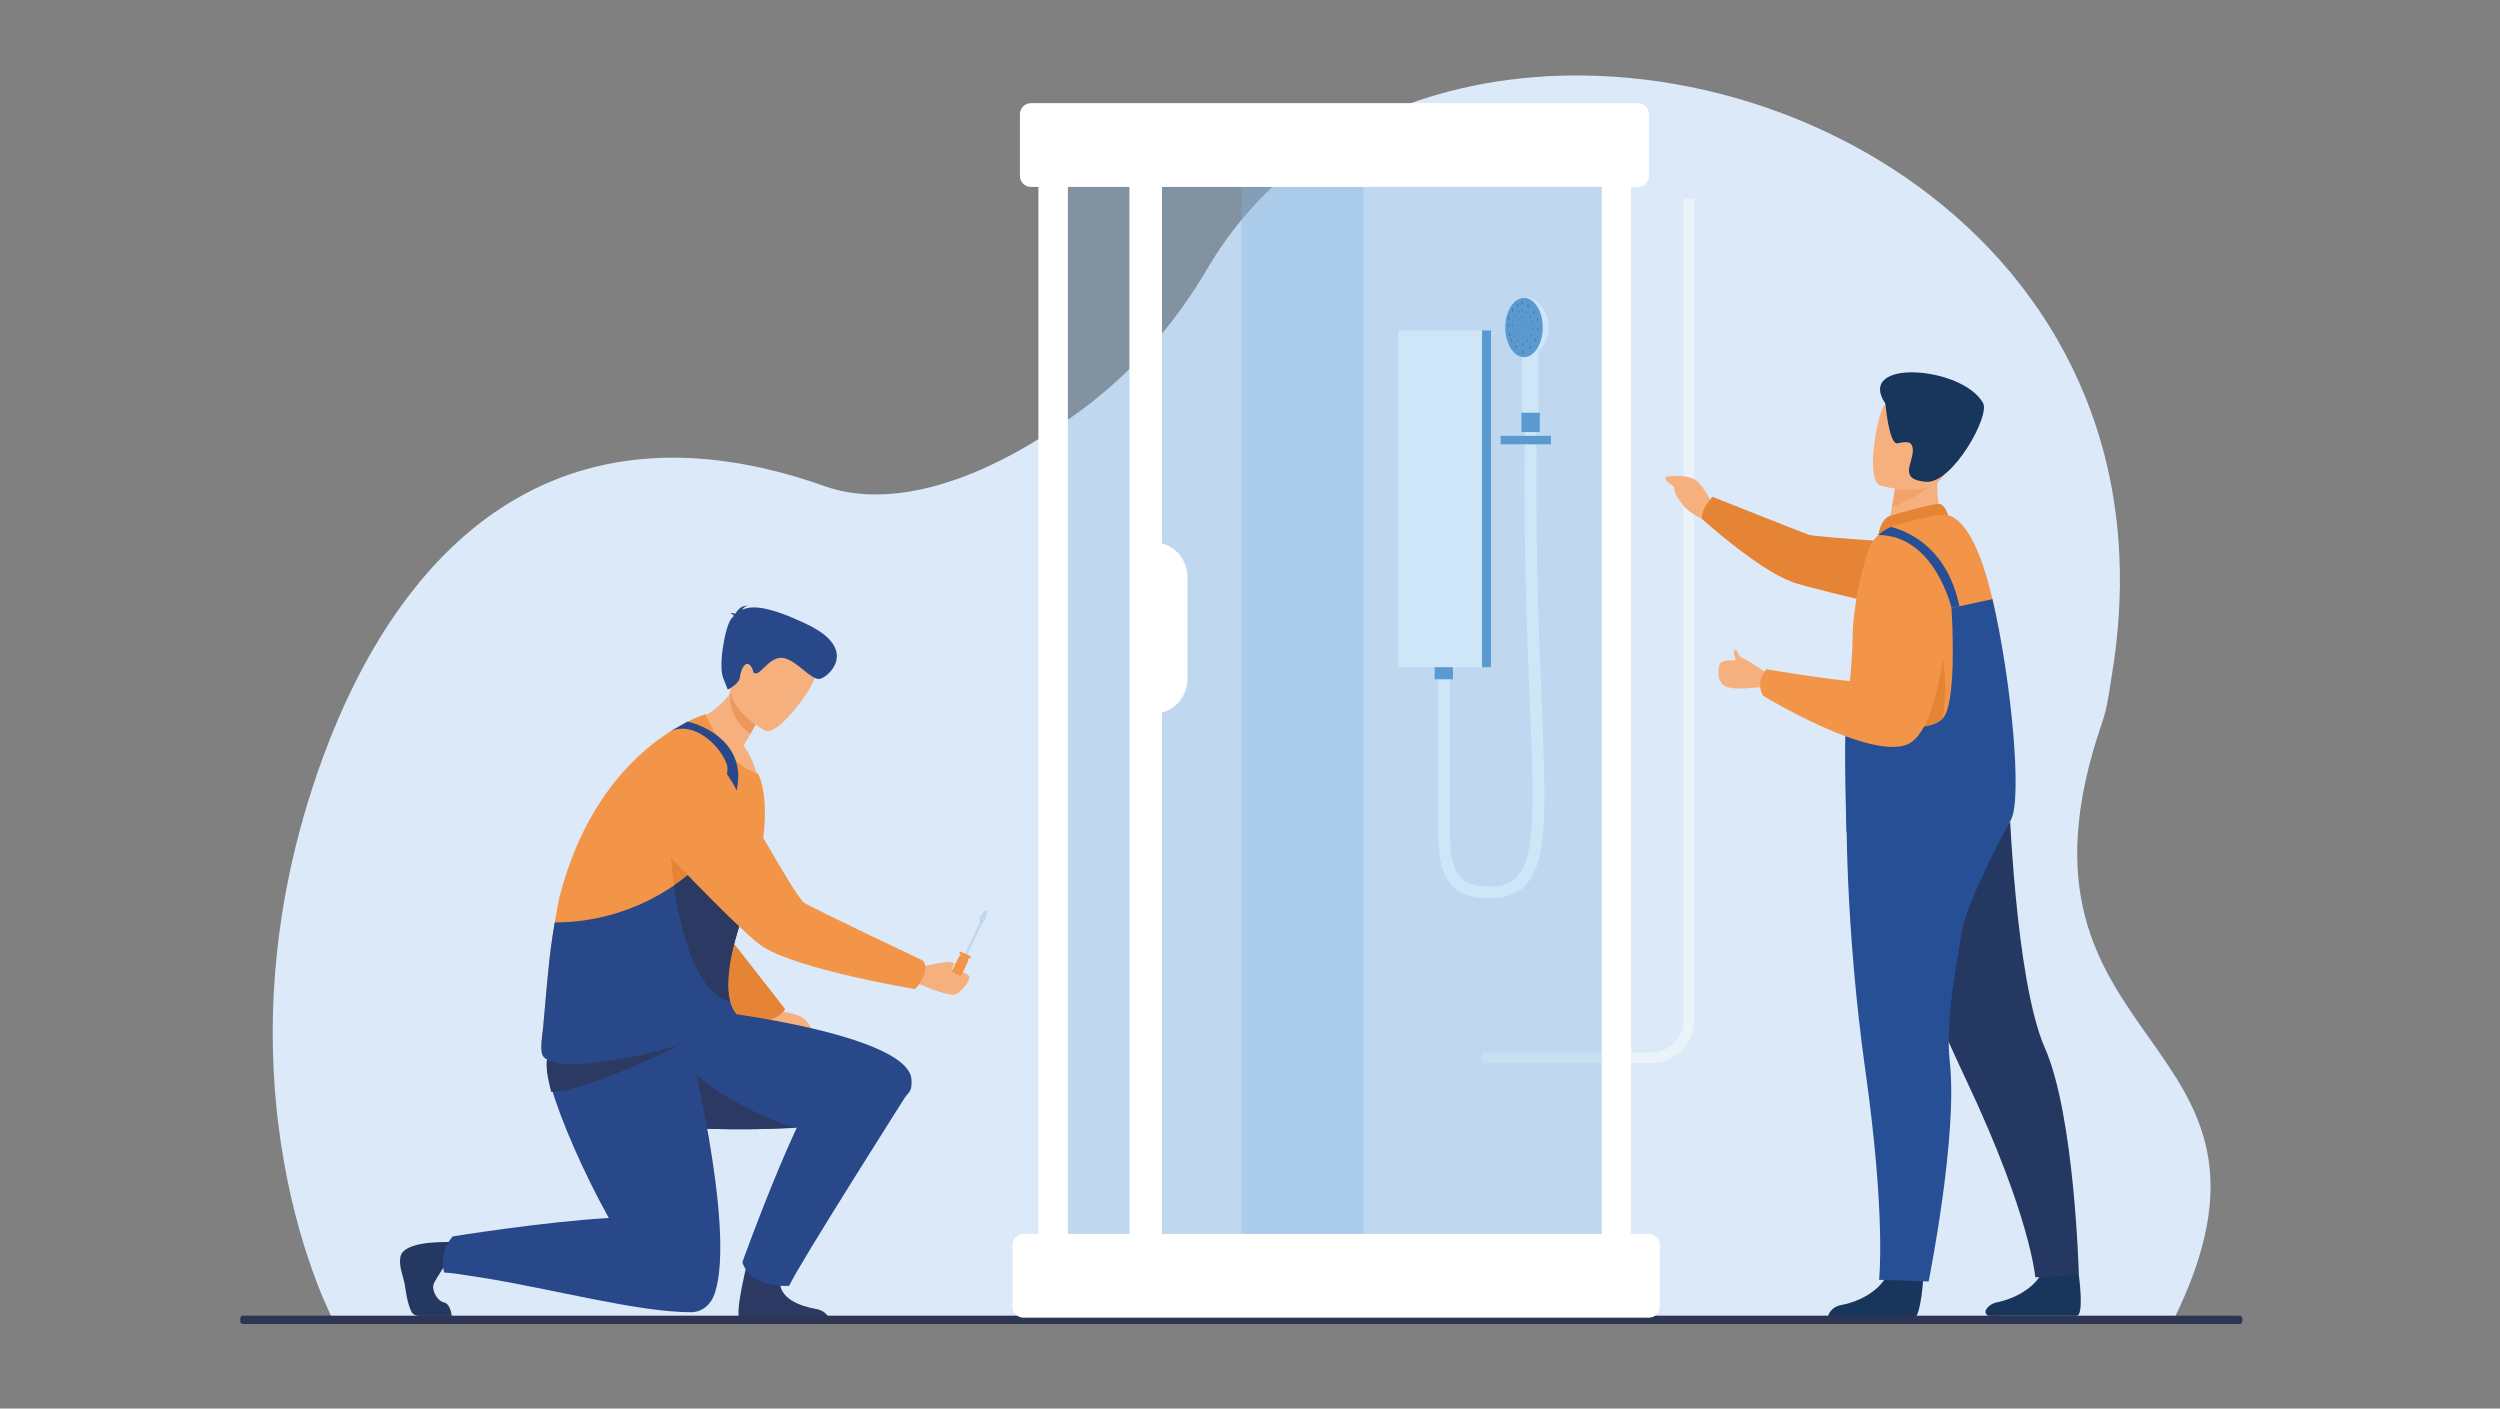 <?xml version="1.0" encoding="utf-8"?>
<!-- Generator: Adobe Illustrator 16.0.3, SVG Export Plug-In . SVG Version: 6.00 Build 0)  -->
<!DOCTYPE svg PUBLIC "-//W3C//DTD SVG 1.1//EN" "http://www.w3.org/Graphics/SVG/1.1/DTD/svg11.dtd">
<svg version="1.1" id="Calque_1" xmlns="http://www.w3.org/2000/svg" xmlns:xlink="http://www.w3.org/1999/xlink" x="0px" y="0px"
	 width="600px" height="338.05px" viewBox="0 0 600 338.05" enable-background="new 0 0 600 338.05" xml:space="preserve">
<rect x="0" y="0" width="600" height="338.05" fill="#808080" stroke="none"/>
<g>
	<g>
		<g>
			<path fill="#DCE9F8" d="M521.352,317.386l-173.49-0.059l-267.683-0.089c0,0-31.221-57.549-2.73-135.308
				c18.576-50.684,56.128-88.081,120.591-65.216c13.279,4.712,34.05,1.703,60.753-17.749c1.356-0.99,2.711-2.023,4.046-3.096
				c0.729-0.588,1.457-1.185,2.183-1.799c9.094-7.694,17.601-17.417,24.615-29.387c4.014-6.86,8.759-12.929,14.085-18.225
				c3.319-3.302,6.864-6.303,10.601-9.01c2.386-1.729,4.851-3.335,7.385-4.826c6.745-3.964,13.984-7.094,21.555-9.414
				c0.734-0.228,1.474-0.443,2.219-0.654c1.722-0.491,3.463-0.938,5.219-1.345c1.201-0.28,2.414-0.54,3.629-0.781
				c1.488-0.296,2.987-0.565,4.494-0.8h0.002c4.105-0.65,8.271-1.091,12.478-1.323c0.793-0.043,1.596-0.079,2.394-0.108
				c0.511-0.019,1.019-0.035,1.53-0.045c1.562-0.04,3.132-0.048,4.698-0.031c39.166,0.438,80.144,18.27,105.091,50.373
				c12.563,16.165,21.063,35.944,23.222,58.944c0.796,8.492,0.732,17.422-0.312,26.772c-0.036,0.284-0.063,0.566-0.099,0.845
				c-0.051,0.455-0.112,0.91-0.167,1.364c-0.217,1.716-0.472,3.446-0.753,5.191c-0.634,3.871-1.062,7.934-2.404,11.819
				C476.757,253.846,556.666,246.705,521.352,317.386z"/>
			<g>
				<path fill="#EAF3F9" d="M396.311,255.143h-40.62V252.6h40.62c4.281,0,7.763-3.482,7.763-7.766V47.72h2.543v197.114
					C406.616,250.52,401.992,255.143,396.311,255.143z"/>
			</g>
			<g>
				<path fill="#F6B07E" d="M411.49,121.901c0,0-2.41-5.013-4.37-6.57c-1.958-1.556-7.188-1.177-7.387-0.779
					c-0.621,1.233,4.195,3.155,4.751,4.285c0.558,1.131-1.754,1.019,0.019,2.984c1.495,1.661,5.084,3.244,5.084,3.244
					L411.49,121.901z"/>
				<path fill="#E68435" d="M409.406,121.326c1.27-1.973,1.65-2.075,1.65-2.075s20.989,8.373,22.996,9.072
					c2.004,0.699,31.951,2.459,31.951,2.459l9.041,19.865c0,0-39.91-9.101-44.952-10.973c-8.334-3.091-21.697-15.2-21.697-15.2
					S408.41,122.879,409.406,121.326z"/>
				<path fill="#18355C" d="M461.56,307.079c0,0-0.459,7.372-1.829,9.107h-21.053c0.132-0.737,0.729-2.552,3.359-3.011
					c3.326-0.581,8.896-2.918,10.913-7.313C455.067,301.235,461.56,307.079,461.56,307.079z"/>
				<path fill="#18355C" d="M498.926,306.055c0,0,1.309,9.573-0.493,9.738c-0.239,0.021-8.008,0.017-11.048,0
					c-3.784-0.023-9.835,0.021-9.835,0.021c-0.78,0.031-1.29-0.813-0.893-1.488c0.435-0.739,1.268-1.528,2.859-1.831
					c3.313-0.643,8.839-3.078,10.778-7.507C492.33,300.326,498.926,306.055,498.926,306.055z"/>
				<path fill="#243862" d="M451.655,209.016c0,0,5.297,18.526,20.472,50.699c15.17,32.172,16.345,46.832,16.345,46.832
					l10.454-0.492c0,0-0.983-38.294-8.149-54.529c-7.172-16.234-8.631-60.66-8.631-60.66L451.655,209.016z"/>
				<path fill="#274F96" d="M443.157,193.075c0,0-0.421,28.688,4.54,63.907c4.962,35.227,3.282,50.177,3.282,50.177l11.89,0.396
					c0,0,7.099-35.24,5.064-52.866c-2.039-17.63,9.729-60.496,9.729-60.496L443.157,193.075z"/>
				<path fill="#F6B07E" d="M466.612,125.945l-5.604,4.153l-8.104-1.707c0.112-0.74,0.646-3.8,1.133-6.574
					c0.027-0.166,0.062-0.329,0.086-0.491c0.422-2.359,0.779-4.386,0.779-4.386l7.57-3.772l2.818-1.406
					c-0.009,0.052-0.219,2.619-0.248,2.995C464.514,121.418,466.612,125.945,466.612,125.945z"/>
				<path fill="#E68435" d="M453.472,123.848c0.177-0.074,11.021-3.273,12.197-2.885c1.181,0.388,1.878,2.668,1.878,2.668
					l-16.744,4.77C450.803,128.401,451.205,124.804,453.472,123.848z"/>
				<path fill="#F39548" d="M482.67,196.618c-1.829,8.385-40.159-17.929-39.649-23.047c0.057-0.562,0.115-1.126,0.17-1.689
					c0.708-7.123,1.386-14.099,1.432-18.647c0.038-3.946,0.583-7.982,1.306-11.648c0.667-3.386,1.486-6.457,2.195-8.849
					c0.507-1.686,1.439-3.169,2.68-4.335c0.878-0.829,1.914-1.495,3.057-1.949c0.312-0.13,0.625-0.238,0.949-0.333
					c4.619-1.338,11.004-2.996,12.736-2.488c4.694,1.381,8.178,9.634,10.641,20.159C482.805,163.494,483.872,191.155,482.67,196.618
					z"/>
				<path fill="#F4A26D" d="M464.474,114.874c-1.659,3.181-7.856,5.93-10.438,6.943c0.027-0.166,0.062-0.329,0.086-0.491
					c0.422-2.359,0.779-4.386,0.779-4.386l7.57-3.772C464.141,113.143,465.162,113.566,464.474,114.874z"/>
				<path fill="#F6B07E" d="M451.222,116.497c0,0,13.656,4.26,16.176-4.284c2.523-8.545,5.982-13.749-2.627-16.83
					c-8.61-3.081-11.273-0.323-12.81,2.323C450.426,100.355,447.735,115.17,451.222,116.497z"/>
				<path fill="#18355C" d="M452.497,96.886c0,0,0.87,9.939,2.925,9.511c2.059-0.432,3.924-0.752,3.624,2.244
					c-0.303,2.998-3.155,6.458,3.184,6.989c6.334,0.528,15.442-15.813,13.702-18.907C470.908,87.796,445.234,85.995,452.497,96.886z
					"/>
				<path fill="#E68435" d="M444.18,193.075c3.792,1.373-0.069-3.772,0-4.846c0.291-4.713-1.558-10.673-0.989-16.348l23.184-13.856
					C466.374,158.025,471.873,192.854,444.18,193.075z"/>
				<path fill="#274F96" d="M482.67,196.618c-9.895,18.34-11.467,25.344-11.467,25.344c-8.614-0.981-23.371-17.915-28.053-22.437
					c0,0-0.64-20.836-0.13-25.954l7.155-0.204c0,0,12.934,3.276,16.285-1.17c3.351-4.448,1.898-26.281,1.898-26.281l9.826-2.126
					C482.805,163.494,485.328,191.694,482.67,196.618z"/>
				<path fill="#F6B07E" d="M423.954,161.471c0,0-4.711-3.186-5.607-3.464c-0.893-0.278-1.415-1.66-1.568-1.881
					c-0.535-0.771-0.794,0.607-0.556,1.12c0.279,0.591,0.68,1.44-0.628,1.25c-0.25-0.037-2.389-0.088-2.835,0.895
					c-0.442,0.983-0.832,4.346,1.427,5.368c2.259,1.018,7.837,0.096,8.237,0.214C425.836,165.964,423.954,161.471,423.954,161.471z"
					/>
				<path fill="#F39548" d="M423.908,160.609c0,0,22.994,3.909,25.031,2.916c3.248-1.582-1.259-24.909-1.259-24.909
					s-0.195-5.288,5.979-6.535c5.368-1.083,10.54,2.935,10.54,2.935s4.714,4.215,4.111,8.888
					c-1.334,10.359-3.408,31.43-10.336,34.658c-8.938,4.164-34.797-11.552-34.797-11.552s-0.861-1.054-0.737-3.011
					C422.546,162.271,423.908,160.609,423.908,160.609z"/>
				<path fill="#274F96" d="M470.267,145.504l-1.907,0.412c0,0-4.025-17.432-17.557-17.515c0.878-0.829,1.914-1.495,3.057-1.949
					C458.819,127.784,467.427,132.02,470.267,145.504z"/>
				<path fill="#F6B07E" d="M406.268,120.444c-0.027-0.022-1.062-1.272-2.087-2.486c-0.751-0.889-1.219-2.045-1.549-2.392
					c-0.777-0.815-1.434,1.02-0.284,3.341c0.968,1.962,2.776,3.567,3.406,3.996C406.385,123.334,406.268,120.444,406.268,120.444z"
					/>
			</g>
			<g>
				<path fill="#F6B07E" d="M186.97,242.612c0,0,5.048,0.737,6.223,2.053c1.17,1.318,1.901,2.341,1.17,2.929
					c-0.732,0.585-11.858-2.27-11.858-2.27L186.97,242.612z"/>
				<path fill="#E68435" d="M174.817,224.755l13.616,17.42c0,0-1.17,2.343-4.979,2.783c-3.804,0.438-11.856-2.049-11.856-2.783
					C171.599,241.444,174.817,224.755,174.817,224.755z"/>
				<path fill="#28488A" d="M217.917,262.493c-3.96,4.564-12.315,7.516-28.425,8.261c-1.295,0.063-2.596,0.109-3.901,0.151
					c-1.347,0.042-2.697,0.067-4.046,0.086c-4.379,0.062-8.734,0.016-12.888-0.128c-4.023-0.137-7.86-0.357-11.333-0.645
					c-6.795-0.565-12.218-1.389-15.022-2.332c-0.837-0.28-1.444-0.572-1.779-0.874c-0.288-0.259-0.522-0.558-0.699-0.898
					c-1.015-1.887-0.48-4.977,0.745-8.378c1.788-4.956,5.073-10.576,7.284-14.097c0.446-0.7,0.842-1.313,1.179-1.827
					c0.673-1.031,1.092-1.636,1.092-1.636s7.526,0.699,17.83,2.034c2.103,0.27,4.322,0.574,6.614,0.896
					c22.156,3.13,44.226,8.764,44.209,16.236C218.774,260.485,218.848,261.418,217.917,262.493z"/>
				<path fill="#2C3A63" d="M190.483,270.665c-1.345,0.043-7.589,0.308-8.938,0.326c-4.379,0.062-8.734,0.016-12.888-0.128
					l-3.905-15.729C170.791,263.555,188.545,270.12,190.483,270.665z"/>
				<path fill="#2C3A63" d="M177.434,316.361h21.476c-0.337-0.819-1.158-1.885-3.147-2.231c-3.387-0.592-9.26-2.426-8.502-7.308
					c0.762-4.951-7.478-5.584-7.478-5.584S176.358,314.477,177.434,316.361z"/>
				<path fill="#28488A" d="M218.267,261.685c0,0-26.644,41.913-28.863,46.898c0,0-9.065,0.842-11.244-5.634
					c0,0,15.839-44.236,22.798-47.878C207.922,251.425,218.267,261.685,218.267,261.685z"/>
				<g>
					<path fill="#F6B07E" d="M164.538,173.439c0,0,9.174,12.555,17.351,13.229c0,0-1.044-4.729-3.457-7.705
						c0.646-1.048,1.21-2.004,1.695-2.858c1.61-2.847,2.318-4.547,2.318-4.547l-3.76-6.809l-0.775-3.657
						c-0.638,1.718-1.385,3.303-2.214,4.609C171.409,172.429,164.538,173.439,164.538,173.439z"/>
					<path fill="#EC975E" d="M175.339,165.634c0,0-1.331,6.29,4.787,10.47c1.61-2.847,2.318-4.547,2.318-4.547l-3.76-6.809
						C175.678,164.305,175.339,165.634,175.339,165.634z"/>
					<path fill="#F6B07E" d="M183.589,175.349c0,0-11.509-6.268-7.494-13.377c4.014-7.106,5.233-12.701,12.752-9
						c7.518,3.702,7.397,7.215,6.636,9.911C194.719,165.583,186.686,176.797,183.589,175.349z"/>
					<path fill="#28488A" d="M176.14,147.823c-0.065-0.177-0.291-0.39-0.865-0.648c0,0,0.585-0.118,1.223,0.108
						c0.444-0.785,1.451-2.092,3.004-1.906c0,0-0.916,0.118-1.36,0.966c2.298-1.076,6.286-0.963,15.7,3.569
						c12.401,5.969,4.968,12.663,2.928,13.017c-2.038,0.352-5.162-3.979-8.345-4.924c-3.183-0.945-5.524,3.361-6.81,3.577
						c-1.288,0.218-0.451-0.722-1.617-1.921c-1.168-1.198-2.223,1.135-2.415,2.844c-0.189,1.708-2.924,3.001-2.924,3.001
						s0,0-1.137-2.912c-1.139-2.913,0.532-12.746,2.176-14.343C175.843,148.11,175.986,147.966,176.14,147.823z"/>
				</g>
				<path fill="#243862" d="M107.422,302.659c0,0-2.673,4.063-3.301,5.38c-0.621,1.313,0.604,4.116,2.438,4.539
					c1.617,0.37,1.856,3.242,1.856,3.242h-7.846c-0.829,0-1.581-0.459-1.901-1.162c-1.105-2.438-1.358-5.604-1.583-6.665
					c-0.463-2.228-1.394-4.097-0.985-6.366c0.409-2.257,4.273-3.567,11.321-3.549C115.165,298.104,107.422,302.659,107.422,302.659z
					"/>
				<path fill="#F39548" d="M130.497,253.669c5.916,6.275,49.377-6.703,45.733-10.008c-0.924-0.84-0.613-1.849-0.987-3.199
					c-1.802-6.417,1.787-17.393,3.328-21.649c0.356-0.985,0.602-1.608,0.653-1.734c1.469-3.975,2.604-8.109,3.347-12.104
					c1.434-7.667,1.404-14.799-0.554-19.167c-0.01-0.023-0.017-0.046-0.027-0.062c-8.145-2.381-12.624-14.356-12.624-14.356
					s-25.79,7.326-35.149,44.127c0,0-0.484,2.343-1.082,5.865h-0.004c-0.179,1.082-0.37,2.275-0.564,3.541
					c-1,6.551-1.579,14.95-2.175,21.2c-0.021,0.217-0.044,0.436-0.065,0.663C130.029,249.479,129.511,252.625,130.497,253.669z"/>
				<path fill="#28488A" d="M164.719,247.446c0,0-4.334,0.572-13.073,1.217c-9.054,0.669-18.653,2.097-20.209,5.137
					c-0.516,1.01-0.16,3.555,0.854,7.081c2.229,7.782,7.642,20.32,13.816,31.438c-15.873,0.918-37.464,4.421-37.464,4.421
					c-3.53,3.995-2.05,8.669-2.05,8.669c1.134,0.008,4.536,0.488,9.187,1.242c16.845,2.707,37.355,8.281,50.074,8.281
					c2.781,0,4.86-1.975,5.705-4.558v-0.002C176.788,294.468,164.719,247.446,164.719,247.446z"/>
				<path fill="#2C3A63" d="M132.292,262.06c8.76-0.275,30.732-11.06,30.371-11.148c-4.09-1.006-7.753-1.705-11.016-2.143
					c-9.054,0.728-18.653,2.281-20.209,5.591C130.922,255.458,131.277,258.23,132.292,262.06z"/>
				<path fill="#E68435" d="M160.418,196.536c0,0,0.516,39.858,14.824,43.926c-1.802-6.417,1.787-17.393,3.328-21.649
					C174.88,208.564,168.092,198.225,160.418,196.536z"/>
				<path fill="#28488A" d="M165.039,173.183c0,0,11.027,2.294,12.103,11.955c0.781,7.032-6.911,22.966-6.911,22.966l-1.461-1.463
					c0,0,6.749-19.674,5.711-23.017c-1.33-4.291-7.669-10.711-13.498-8.147L165.039,173.183z"/>
				<path fill="#28488A" d="M130.497,253.669c5.916,6.275,50.314-6.563,46.67-9.869c-0.926-0.842-1.549-1.987-1.924-3.338
					c-1.802-6.417,1.787-17.393,3.328-21.649c0.356-0.985,0.602-1.608,0.653-1.734l-2.247-2.24l-8.212-8.197
					c0,0-2.425,2.754-7.022,5.882c-6.019,4.101-15.752,8.84-28.608,8.858h-0.004c-0.179,1.082-0.37,2.275-0.564,3.541
					c-1,6.551-1.579,14.95-2.175,21.2c-0.021,0.217-0.044,0.436-0.065,0.663C130.029,249.479,129.511,252.625,130.497,253.669z"/>
				<path fill="#2C3A63" d="M161.743,212.522c1.642,11.587,5.317,25.61,13.5,27.939c-1.802-6.417,1.787-17.393,3.328-21.649
					c-0.48-1.328-1.01-2.661-1.594-3.975l-8.212-8.197C168.765,206.641,166.34,209.395,161.743,212.522z"/>
				<path fill="#F6B07E" d="M228.843,238.735c-2.68,0-7.68-2.446-8.132-2.488c-3.821-0.366-0.133-4.13-0.133-4.13
					s6.008-1.318,7.016-1.242c0.329,0.025,0.876,0.135,1.465,0.277l-0.646,1.546c0,0,4.189,0.635,4.242,1.797
					C232.712,235.664,230.163,238.735,228.843,238.735z"/>
				<path fill="#F39548" d="M221.757,233.979c0.92-2.663-0.362-3.496-0.362-3.496s-26.242-12.441-28.387-13.813
					c-2.147-1.369-16.567-27.645-16.567-27.645s-5.351-10.74-12.161-10.525c-5.922,0.189-9.21,3.877-11.033,7.747
					c-2.175,4.607-1.255,10.083,2.244,13.788c7.858,8.315,23.636,24.777,27.722,27.277c9.098,5.563,36.362,10.059,36.362,10.059
					S221.031,236.07,221.757,233.979z"/>
			</g>
			<path fill="#2D3553" d="M537.486,317.767H58.344c-0.375,0-0.682-0.309-0.682-0.684v-0.64c0-0.375,0.307-0.683,0.682-0.683
				h479.142c0.375,0,0.685,0.308,0.685,0.683v0.64C538.171,317.458,537.861,317.767,537.486,317.767z"/>
		</g>
		<g>
			<rect x="252.755" y="30.178" opacity="0.34" fill="#89B6E2" width="135.891" height="274.95"/>
			<rect x="297.945" y="38.823" opacity="0.34" fill="#89B6E2" width="29.324" height="274.95"/>
			<g>
				<path fill="#CEE6F8" d="M357.479,215.608c-4.013,0-6.802-0.896-8.749-2.804c-2.425-2.377-3.556-6.379-3.556-12.593v-44.048
					h2.838v44.048c0,5.399,0.861,8.757,2.707,10.563c1.474,1.444,3.727,2.065,7.281,1.985c2.739-0.055,4.663-0.773,6.065-2.257
					c4.61-4.907,4.061-18.389,3.061-42.857c-0.736-17.984-1.745-42.61-0.985-74.273l2.838,0.067
					c-0.754,31.569,0.253,56.145,0.985,74.089c1.067,26.063,1.6,39.145-3.829,44.919c-1.933,2.052-4.572,3.081-8.077,3.153
					C357.862,215.608,357.673,215.608,357.479,215.608z"/>
				<rect x="344.308" y="158.378" fill="#5A9AD1" width="4.397" height="4.653"/>
				<rect x="365.323" y="79.583" fill="#CEE6F8" width="3.875" height="20.691"/>
				<g>
					<path fill="#CEE6F8" d="M371.706,78.607c0-3.924-2.603-7.106-5.086-7.106c-4.499,0-3.916,3.182-3.916,7.106
						c0,3.923,0.966,7.104,3.45,7.104S371.706,82.53,371.706,78.607z"/>
					<path fill="#5A9AD1" d="M370.266,78.607c0-3.924-2.013-7.106-4.496-7.106c-2.488,0-4.501,3.182-4.501,7.106
						c0,3.923,2.013,7.104,4.501,7.104C368.253,85.711,370.266,82.53,370.266,78.607z"/>
					<g>
						<g opacity="0.47">
							<path fill="#4D556B" d="M365.46,72.702c0-0.238-0.08-0.43-0.179-0.43c-0.102,0-0.175,0.192-0.175,0.43
								c0,0.237,0.073,0.428,0.175,0.428C365.38,73.13,365.46,72.938,365.46,72.702z"/>
							<ellipse fill="#4D556B" cx="366.728" cy="73.419" rx="0.178" ry="0.43"/>
							<ellipse fill="#4D556B" cx="368.126" cy="74.951" rx="0.178" ry="0.429"/>
							<ellipse fill="#4D556B" cx="368.927" cy="76.771" rx="0.177" ry="0.429"/>
							<path fill="#4D556B" d="M369.28,79.154c0-0.237-0.082-0.429-0.177-0.429c-0.099,0-0.177,0.192-0.177,0.429
								s0.078,0.429,0.177,0.429C369.198,79.583,369.28,79.391,369.28,79.154z"/>
							<path fill="#4D556B" d="M368.659,81.596c0-0.236-0.082-0.429-0.177-0.429c-0.099,0-0.179,0.193-0.179,0.429
								c0,0.239,0.08,0.429,0.179,0.429C368.577,82.025,368.659,81.834,368.659,81.596z"/>
							<ellipse fill="#4D556B" cx="367.192" cy="83.386" rx="0.179" ry="0.428"/>
							<ellipse fill="#4D556B" cx="365.459" cy="84.474" rx="0.178" ry="0.429"/>
							<ellipse fill="#4D556B" cx="363.841" cy="83.24" rx="0.177" ry="0.428"/>
							<ellipse fill="#4D556B" cx="362.681" cy="81.596" rx="0.179" ry="0.429"/>
							<ellipse fill="#4D556B" cx="362.324" cy="80.219" rx="0.178" ry="0.429"/>
							<path fill="#4D556B" d="M362.325,78.177c0-0.236-0.078-0.428-0.179-0.428c-0.099,0-0.175,0.192-0.175,0.428
								c0,0.238,0.076,0.431,0.175,0.431C362.247,78.607,362.325,78.415,362.325,78.177z"/>
							<path fill="#4D556B" d="M362.325,76.342c0-0.237-0.078-0.429-0.179-0.429c-0.099,0-0.175,0.192-0.175,0.429
								c0,0.238,0.076,0.429,0.175,0.429C362.247,76.771,362.325,76.58,362.325,76.342z"/>
							<path fill="#4D556B" d="M364.354,73.271c0-0.237-0.08-0.428-0.175-0.428c-0.099,0-0.181,0.191-0.181,0.428
								c0,0.238,0.082,0.429,0.181,0.429C364.274,73.7,364.354,73.509,364.354,73.271z"/>
							<path fill="#4D556B" d="M363.201,74.417c0-0.235-0.08-0.429-0.179-0.429c-0.095,0-0.175,0.194-0.175,0.429
								c0,0.238,0.08,0.431,0.175,0.431C363.121,74.848,363.201,74.655,363.201,74.417z"/>
						</g>
						<g opacity="0.47">
							<path fill="#4D556B" d="M365.416,74.471c0-0.164-0.06-0.297-0.125-0.297c-0.069,0-0.124,0.133-0.124,0.297
								c0,0.165,0.055,0.298,0.124,0.298C365.356,74.769,365.416,74.635,365.416,74.471z"/>
							<ellipse fill="#4D556B" cx="366.29" cy="74.968" rx="0.123" ry="0.296"/>
							<ellipse fill="#4D556B" cx="367.261" cy="76.03" rx="0.125" ry="0.298"/>
							<ellipse fill="#4D556B" cx="367.814" cy="77.291" rx="0.123" ry="0.298"/>
							<ellipse fill="#4D556B" cx="367.938" cy="78.941" rx="0.122" ry="0.297"/>
							<ellipse fill="#4D556B" cx="367.509" cy="80.634" rx="0.123" ry="0.297"/>
							<path fill="#4D556B" d="M366.737,81.874c0-0.165-0.057-0.298-0.126-0.298c-0.065,0-0.122,0.133-0.122,0.298
								c0,0.165,0.057,0.297,0.122,0.297C366.681,82.17,366.737,82.039,366.737,81.874z"/>
							<path fill="#4D556B" d="M365.535,82.628c0-0.165-0.057-0.299-0.119-0.299c-0.074,0-0.125,0.134-0.125,0.299
								c0,0.163,0.051,0.298,0.125,0.298C365.479,82.926,365.535,82.791,365.535,82.628z"/>
							<path fill="#4D556B" d="M364.413,81.772c0-0.166-0.055-0.298-0.122-0.298c-0.064,0-0.122,0.132-0.122,0.298
								c0,0.164,0.058,0.297,0.122,0.297C364.358,82.069,364.413,81.937,364.413,81.772z"/>
							<ellipse fill="#4D556B" cx="363.488" cy="80.634" rx="0.123" ry="0.297"/>
							<path fill="#4D556B" d="M363.365,79.68c0-0.165-0.055-0.296-0.122-0.296c-0.071,0-0.122,0.131-0.122,0.296
								c0,0.165,0.051,0.298,0.122,0.298C363.311,79.978,363.365,79.844,363.365,79.68z"/>
							<ellipse fill="#4D556B" cx="363.12" cy="78.265" rx="0.123" ry="0.296"/>
							<ellipse fill="#4D556B" cx="363.12" cy="76.993" rx="0.123" ry="0.297"/>
							<ellipse fill="#4D556B" cx="364.526" cy="74.866" rx="0.125" ry="0.297"/>
							<ellipse fill="#4D556B" cx="363.724" cy="75.66" rx="0.121" ry="0.297"/>
						</g>
						<g opacity="0.47">
							<path fill="#4D556B" d="M365.466,76.106c0-0.101-0.035-0.183-0.077-0.183c-0.045,0-0.074,0.082-0.074,0.183
								c0,0.1,0.029,0.182,0.074,0.182C365.431,76.289,365.466,76.207,365.466,76.106z"/>
							<path fill="#4D556B" d="M366.079,76.412c0-0.101-0.034-0.185-0.074-0.185c-0.044,0-0.073,0.084-0.073,0.185
								c0,0.1,0.029,0.182,0.073,0.182C366.045,76.594,366.079,76.512,366.079,76.412z"/>
							<path fill="#4D556B" d="M366.672,77.063c0-0.1-0.031-0.184-0.073-0.184c-0.04,0-0.076,0.083-0.076,0.184
								c0,0.099,0.036,0.181,0.076,0.181C366.641,77.243,366.672,77.161,366.672,77.063z"/>
							<ellipse fill="#4D556B" cx="366.939" cy="77.835" rx="0.075" ry="0.182"/>
							<ellipse fill="#4D556B" cx="367.012" cy="78.847" rx="0.075" ry="0.183"/>
							<ellipse fill="#4D556B" cx="366.748" cy="79.885" rx="0.076" ry="0.183"/>
							<ellipse fill="#4D556B" cx="366.203" cy="80.645" rx="0.076" ry="0.181"/>
							<ellipse fill="#4D556B" cx="365.464" cy="81.108" rx="0.076" ry="0.183"/>
							<ellipse fill="#4D556B" cx="364.777" cy="80.583" rx="0.077" ry="0.182"/>
							<path fill="#4D556B" d="M364.358,79.885c0-0.101-0.033-0.183-0.071-0.183c-0.044,0-0.078,0.082-0.078,0.183
								c0,0.1,0.034,0.182,0.078,0.182C364.325,80.067,364.358,79.985,364.358,79.885z"/>
							<ellipse fill="#4D556B" cx="364.132" cy="79.301" rx="0.077" ry="0.183"/>
							<path fill="#4D556B" d="M364.134,78.434c0-0.102-0.036-0.183-0.078-0.183c-0.038,0-0.073,0.081-0.073,0.183
								c0,0.101,0.035,0.18,0.073,0.18C364.098,78.614,364.134,78.535,364.134,78.434z"/>
							<path fill="#4D556B" d="M364.134,77.653c0-0.101-0.036-0.182-0.078-0.182c-0.038,0-0.073,0.081-0.073,0.182
								s0.035,0.183,0.073,0.183C364.098,77.836,364.134,77.754,364.134,77.653z"/>
							<path fill="#4D556B" d="M364.994,76.348c0-0.101-0.033-0.181-0.073-0.181c-0.044,0-0.073,0.08-0.073,0.181
								c0,0.102,0.029,0.182,0.073,0.182C364.961,76.53,364.994,76.45,364.994,76.348z"/>
							<ellipse fill="#4D556B" cx="364.43" cy="76.836" rx="0.076" ry="0.182"/>
						</g>
						<g opacity="0.47">
							<ellipse fill="#4D556B" cx="365.381" cy="77.125" rx="0.043" ry="0.104"/>
							<ellipse fill="#4D556B" cx="365.733" cy="77.3" rx="0.044" ry="0.104"/>
							<path fill="#4D556B" d="M366.116,77.673c0-0.056-0.015-0.104-0.04-0.104c-0.027,0-0.044,0.049-0.044,0.104
								c0,0.06,0.017,0.107,0.044,0.107C366.102,77.78,366.116,77.733,366.116,77.673z"/>
							<ellipse fill="#4D556B" cx="366.271" cy="78.119" rx="0.041" ry="0.105"/>
							<path fill="#4D556B" d="M366.358,78.7c0-0.058-0.019-0.104-0.046-0.104c-0.023,0-0.042,0.046-0.042,0.104
								c0,0.06,0.019,0.106,0.042,0.106C366.34,78.806,366.358,78.76,366.358,78.7z"/>
							<ellipse fill="#4D556B" cx="366.161" cy="79.298" rx="0.044" ry="0.106"/>
							<ellipse fill="#4D556B" cx="365.846" cy="79.735" rx="0.043" ry="0.105"/>
							<ellipse fill="#4D556B" cx="365.425" cy="80.001" rx="0.045" ry="0.105"/>
							<ellipse fill="#4D556B" cx="365.028" cy="79.699" rx="0.044" ry="0.104"/>
							<path fill="#4D556B" d="M364.788,79.298c0-0.059-0.017-0.106-0.04-0.106c-0.027,0-0.048,0.047-0.048,0.106
								c0,0.058,0.021,0.105,0.048,0.105C364.771,79.403,364.788,79.355,364.788,79.298z"/>
							<path fill="#4D556B" d="M364.7,78.961c0-0.058-0.015-0.105-0.042-0.105c-0.023,0-0.043,0.047-0.043,0.105
								c0,0.058,0.02,0.105,0.043,0.105C364.686,79.066,364.7,79.019,364.7,78.961z"/>
							<ellipse fill="#4D556B" cx="364.616" cy="78.462" rx="0.042" ry="0.105"/>
							<ellipse fill="#4D556B" cx="364.616" cy="78.014" rx="0.042" ry="0.105"/>
							<ellipse fill="#4D556B" cx="365.113" cy="77.264" rx="0.043" ry="0.105"/>
							<ellipse fill="#4D556B" cx="364.829" cy="77.544" rx="0.043" ry="0.105"/>
						</g>
					</g>
				</g>
				<rect x="365.148" y="99.056" fill="#5A9AD1" width="4.396" height="4.651"/>
				<rect x="360.159" y="104.597" fill="#5A9AD1" width="12.077" height="2.042"/>
				<rect x="335.651" y="79.298" fill="#CEE6F8" width="22.262" height="80.834"/>
				<rect x="355.69" y="79.298" fill="#5A9AD1" width="2.161" height="80.834"/>
			</g>
			<path fill="#FFFFFF" d="M395.708,296.146H245.654c-1.463,0-2.646,1.186-2.646,2.648v14.803c0,1.466,1.183,2.648,2.646,2.648
				h150.054c1.461,0,2.644-1.183,2.644-2.648v-14.803C398.352,297.331,397.169,296.146,395.708,296.146z"/>
			<path fill="#FFFFFF" d="M393.102,24.759H247.431c-1.463,0-2.65,1.187-2.65,2.647v14.805c0,1.462,1.188,2.647,2.65,2.647h145.671
				c1.459,0,2.648-1.185,2.648-2.647V27.406C395.75,25.945,394.561,24.759,393.102,24.759z"/>
			<rect x="384.42" y="41.93" fill="#FFFFFF" width="7.067" height="258.813"/>
			<rect x="249.222" y="41.93" fill="#FFFFFF" width="7.069" height="258.813"/>
			<rect x="271.069" y="38.823" fill="#FFFFFF" width="7.812" height="257.772"/>
			<path fill="#FFFFFF" d="M276.633,130.103L276.633,130.103v41.235l0,0c4.614,0,8.359-3.74,8.359-8.356v-24.523
				C284.992,133.843,281.247,130.103,276.633,130.103z"/>
		</g>
	</g>
	<g>
		<polygon opacity="0.34" fill="#89B6E2" points="236.423,220.867 236.903,218.771 236.314,218.497 235.015,220.206 
			235.107,221.082 235.693,221.355 		"/>
		
			<rect x="233.253" y="220.476" transform="matrix(0.905 0.426 -0.426 0.905 118.199 -78.06)" opacity="0.34" fill="#89B6E2" width="0.623" height="9.342"/>
		<path fill="#F39548" d="M232.508,230.058l-2.042-0.955c-0.175-0.08-0.25-0.291-0.17-0.466l0,0c0.084-0.175,0.292-0.25,0.465-0.17
			l2.046,0.955c0.175,0.085,0.25,0.293,0.168,0.468l0,0C232.893,230.064,232.685,230.14,232.508,230.058z"/>
		<path fill="#F39548" d="M232.377,229.609l-1.478-0.692l-0.385,0.333c-0.271,0.231-0.488,0.521-0.644,0.846l-1.459,3.126
			l2.257,1.055l1.459-3.124c0.151-0.324,0.233-0.678,0.242-1.04L232.377,229.609z"/>
	</g>
</g>
</svg>
